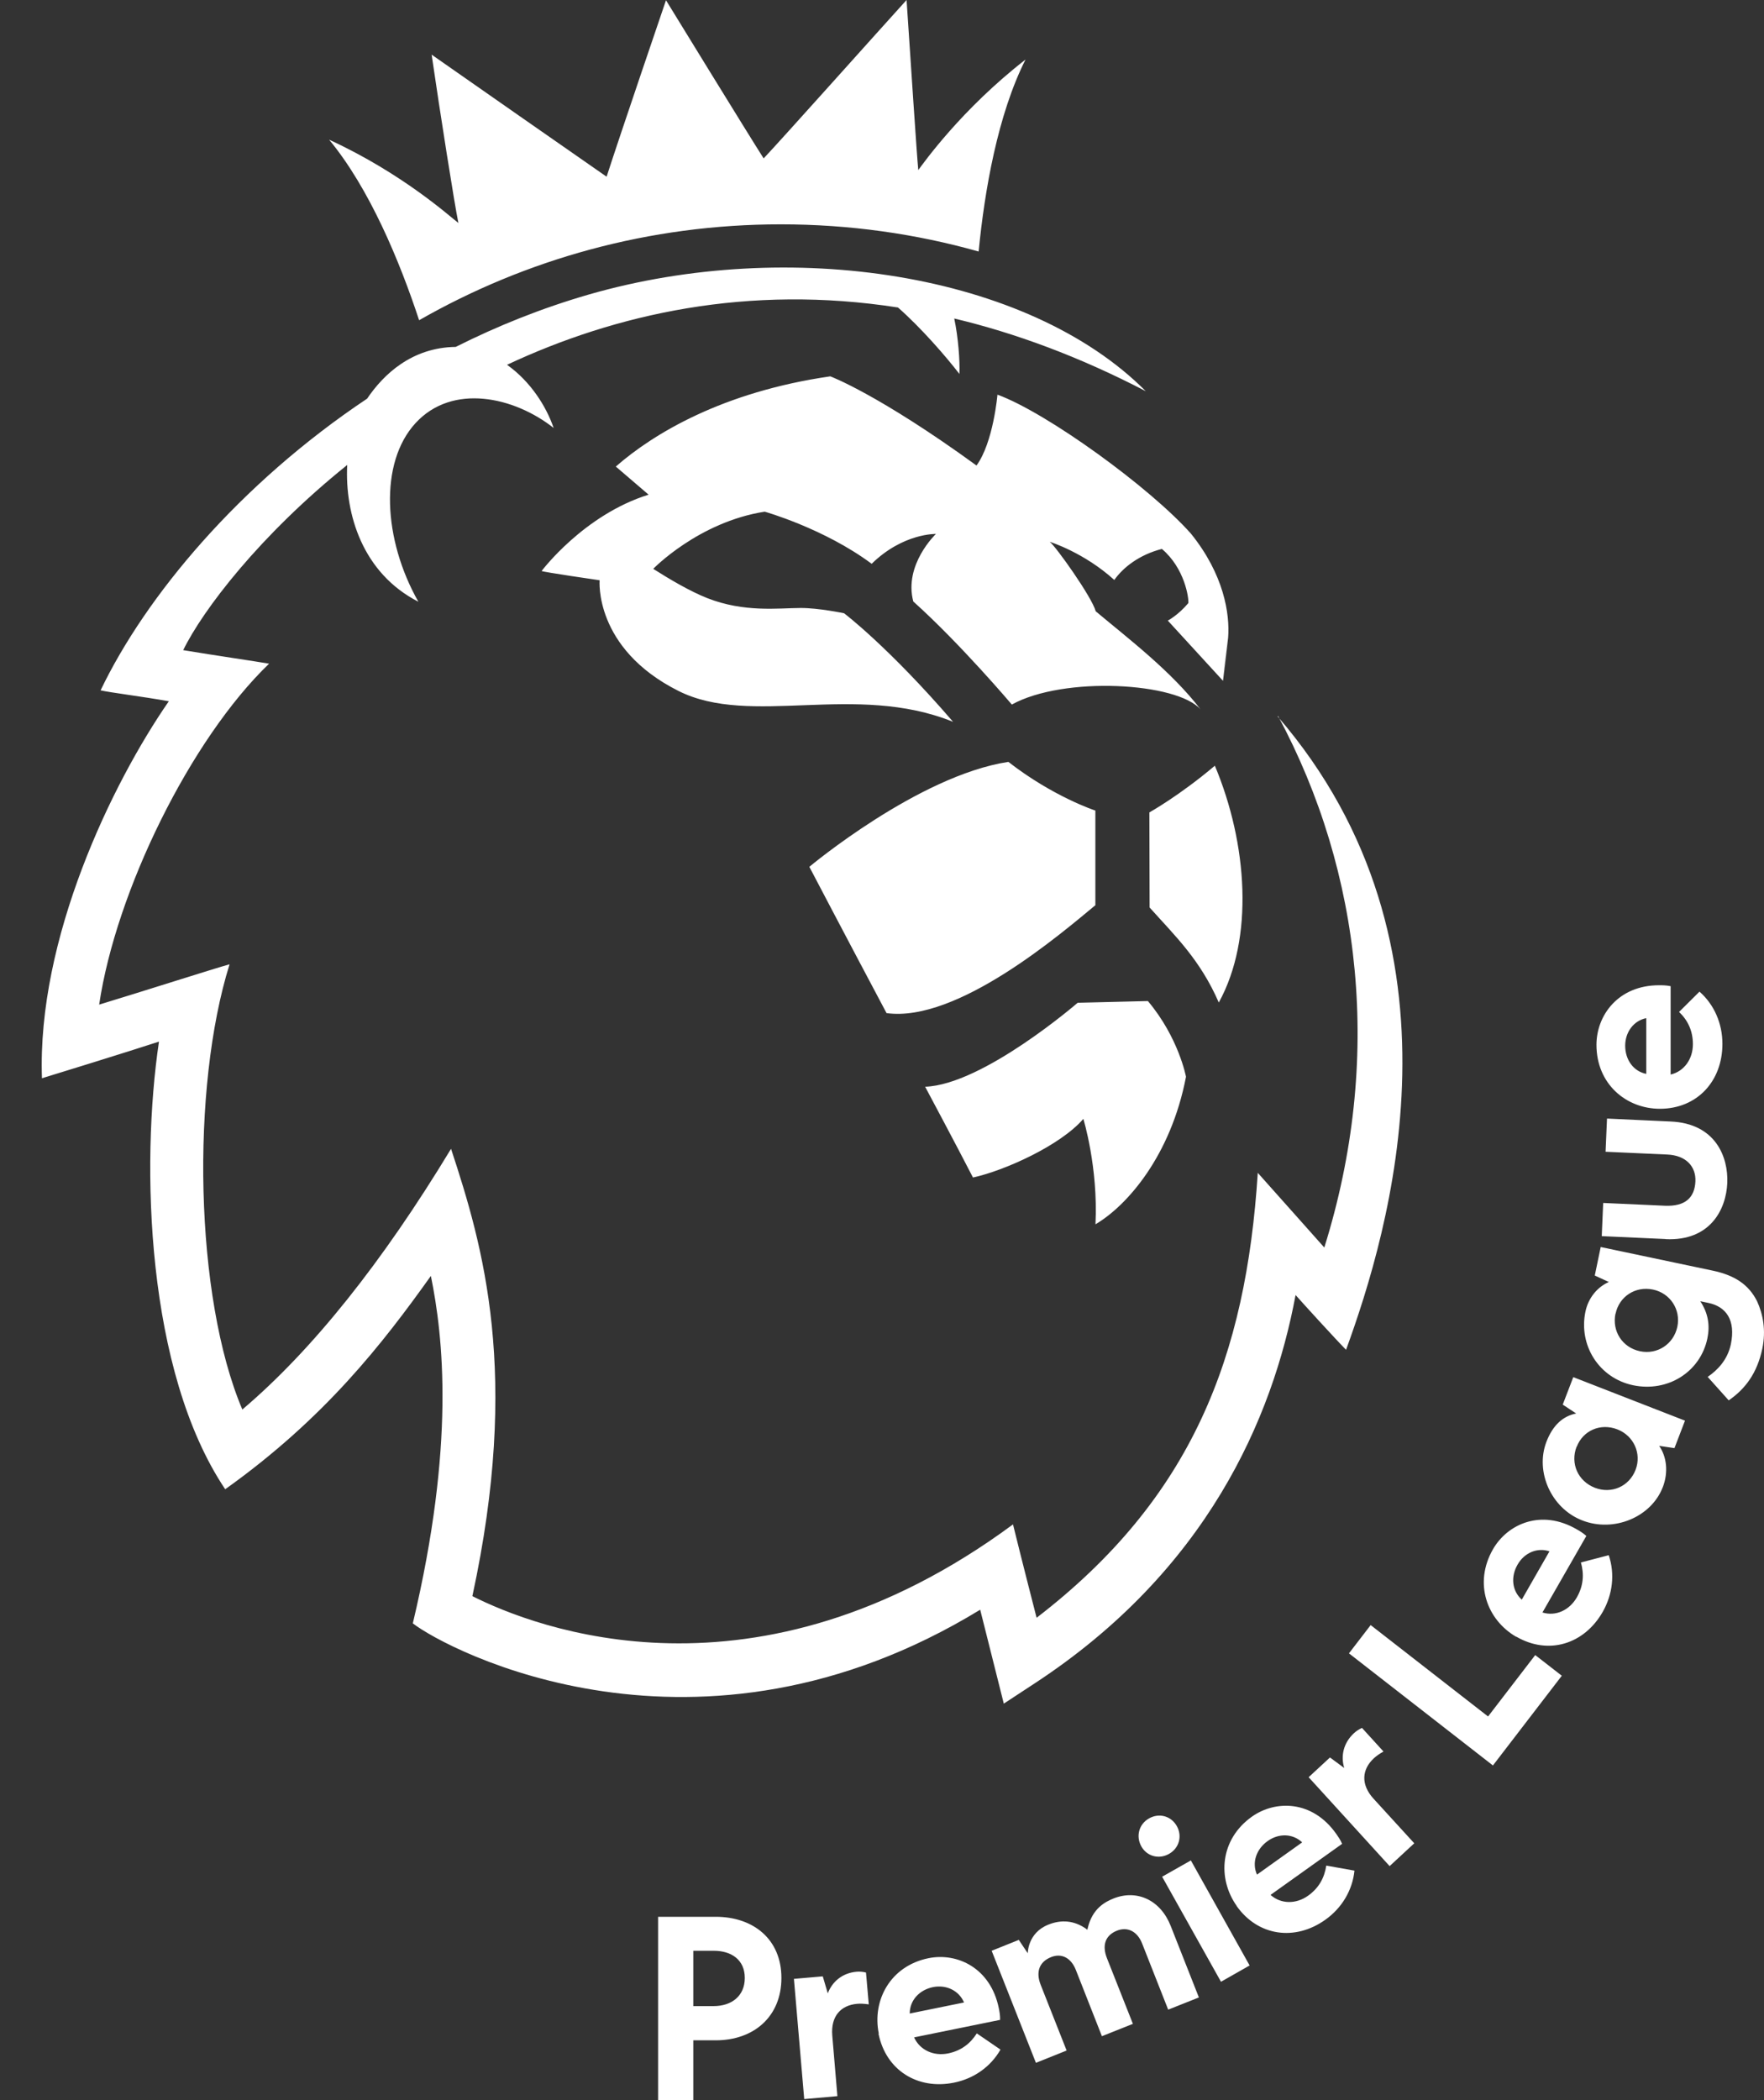 <svg width="42" height="50" viewBox="0 0 42 50" fill="none" xmlns="http://www.w3.org/2000/svg">
    <rect x="0" y="0" width="42" height="50" fill="#333333" stroke="none"/>
    <path d="M7.837 3.326C9.587 4.131 10.71 5.154 10.914 5.309C10.82 4.854 10.475 2.663 10.277 1.301C11.297 2.015 13.665 3.667 14.443 4.207C14.76 3.222 15.857 0.006 15.857 0.006C15.857 0.006 17.843 3.244 18.182 3.771C18.596 3.335 20.97 0.676 21.585 0C21.688 1.532 21.83 3.721 21.864 4.049C21.986 3.885 22.893 2.602 24.417 1.418C23.756 2.729 23.442 4.535 23.301 5.988C21.801 5.565 20.221 5.341 18.59 5.341C15.459 5.341 12.52 6.171 9.979 7.624C9.518 6.222 8.794 4.479 7.834 3.323M26.08 21.549V19.298C26.08 19.298 25.079 18.972 24.009 18.139C21.867 18.464 19.27 20.637 19.27 20.637C19.27 20.637 20.148 22.314 21.108 24.12C22.796 24.354 25.28 22.213 26.083 21.549M28.238 25.636C28.238 25.636 28.065 24.705 27.331 23.833L25.659 23.874C25.659 23.874 23.404 25.826 22.027 25.873C22.027 25.873 22.786 27.294 23.166 28.034C23.925 27.869 25.255 27.266 25.794 26.638C25.794 26.638 26.149 27.79 26.083 29.148C26.836 28.706 27.877 27.516 28.238 25.636ZM28.925 18.23C28.081 18.944 27.366 19.342 27.366 19.342L27.372 21.606C27.977 22.282 28.573 22.844 29.019 23.868C29.862 22.339 29.703 20.084 28.925 18.23ZM29.11 16.212L29.241 15.182C29.285 14.617 29.141 13.676 28.354 12.703C27.375 11.601 24.919 9.822 23.749 9.396C23.749 9.396 23.652 10.533 23.25 11.083C20.917 9.387 19.769 8.96 19.769 8.96C17.206 9.33 15.556 10.325 14.662 11.108L15.443 11.777C13.897 12.258 12.896 13.594 12.896 13.594C12.906 13.616 14.277 13.815 14.277 13.815C14.277 13.815 14.136 15.435 16.152 16.449C17.877 17.317 20.358 16.24 22.692 17.185C21.155 15.4 20.098 14.601 20.098 14.601C20.098 14.601 19.486 14.472 19.057 14.475C18.52 14.478 17.721 14.585 16.842 14.241C16.425 14.077 15.936 13.786 15.553 13.543C15.553 13.543 16.632 12.428 18.207 12.182C18.207 12.182 19.628 12.583 20.754 13.423C21.503 12.69 22.284 12.712 22.284 12.712C22.284 12.712 21.513 13.442 21.745 14.32C22.871 15.331 24.091 16.774 24.091 16.774C25.333 16.089 28.034 16.247 28.589 16.894C27.886 15.978 26.873 15.211 26.089 14.554C25.995 14.21 25.139 13.009 24.994 12.899C24.994 12.899 25.807 13.151 26.531 13.808C26.741 13.508 27.131 13.205 27.664 13.069C28.209 13.53 28.307 14.241 28.294 14.358C28.046 14.652 27.805 14.775 27.805 14.775L29.119 16.209L29.251 15.179M30.43 17.046C32.434 20.779 32.924 25.248 31.531 29.701C31.446 29.607 30.386 28.413 29.947 27.923C29.668 32.278 28.395 35.661 24.681 38.516C24.681 38.516 24.329 37.149 24.119 36.293C17.994 40.816 12.727 38.747 11.247 38.001C12.392 32.708 11.504 29.67 10.739 27.351C9.107 30.049 7.439 32.143 5.77 33.558C4.632 30.879 4.544 25.899 5.466 22.958C5.158 23.04 3.361 23.615 2.361 23.918C2.762 21.218 4.534 17.602 6.407 15.801C6.081 15.744 5.121 15.605 4.362 15.479C4.829 14.522 6.187 12.741 8.267 11.07C8.207 12.248 8.64 13.65 9.961 14.326C9.123 12.848 9.023 11.02 9.895 10.072C10.773 9.118 12.244 9.447 13.182 10.189C13.006 9.674 12.63 9.08 12.072 8.685C14.666 7.47 17.812 6.765 21.381 7.321C21.93 7.804 22.52 8.483 22.843 8.903C22.858 8.6 22.814 8.022 22.72 7.583C24.179 7.931 25.703 8.493 27.281 9.314C24.471 6.49 18.774 5.641 14.019 7.012C12.906 7.334 11.849 7.757 10.851 8.259C9.804 8.272 9.129 8.916 8.741 9.491C5.698 11.522 3.468 14.197 2.395 16.436C2.634 16.49 3.355 16.578 4.02 16.695C2.659 18.66 0.88 22.355 0.999 25.671C1.31 25.576 2.969 25.065 3.785 24.799C3.349 27.727 3.477 32.645 5.362 35.456C7.737 33.763 9.114 31.982 10.259 30.377C10.553 31.824 10.842 34.391 9.829 38.649C10.651 39.287 16.604 42.436 23.338 38.324L23.9 40.56L24.627 40.083C28.727 37.401 30.298 33.779 30.847 30.832C31.035 31.044 31.782 31.865 32.049 32.136C33.078 29.31 35.132 22.519 30.421 17.058M19.148 49.975L18.903 47.113L19.59 47.053L19.709 47.458C19.813 47.183 20.051 46.974 20.393 46.943C20.468 46.936 20.544 46.943 20.619 46.962L20.685 47.72C20.584 47.707 20.493 47.698 20.406 47.707C20.017 47.742 19.778 48.004 19.816 48.462L19.938 49.905L19.148 49.975ZM20.923 48.414C20.763 47.625 21.196 46.807 22.106 46.621C22.789 46.482 23.586 46.851 23.781 47.811C23.796 47.884 23.815 47.982 23.812 48.089L21.764 48.506C21.902 48.809 22.228 48.958 22.573 48.888C22.88 48.825 23.1 48.658 23.257 48.411L23.821 48.797C23.589 49.204 23.188 49.488 22.717 49.583C21.852 49.76 21.093 49.292 20.917 48.418M22.215 47.309C21.892 47.375 21.66 47.622 21.66 47.938L22.953 47.675C22.833 47.391 22.529 47.246 22.215 47.309ZM24.665 49.112L23.611 46.444L24.257 46.185L24.471 46.504C24.471 46.504 24.464 46.02 24.96 45.822C25.267 45.698 25.575 45.72 25.863 45.923L25.888 45.945L25.898 45.907C26.008 45.433 26.318 45.278 26.512 45.199C27.077 44.975 27.635 45.243 27.874 45.853L28.545 47.555L27.814 47.846L27.193 46.27C27.08 45.983 26.848 45.866 26.597 45.964C26.312 46.077 26.236 46.317 26.356 46.621L26.974 48.184L26.236 48.478L25.616 46.902C25.503 46.614 25.277 46.494 25.026 46.595C24.74 46.709 24.659 46.952 24.778 47.255L25.396 48.819L24.665 49.112ZM27.833 44.138C27.591 44.274 27.306 44.195 27.174 43.958C27.04 43.715 27.118 43.428 27.359 43.292C27.601 43.156 27.886 43.235 28.021 43.478C28.153 43.715 28.075 44.002 27.833 44.138ZM29.072 47.183L27.67 44.681L28.354 44.293L29.753 46.794L29.069 47.183H29.072ZM29.445 45.376C28.981 44.719 29.047 43.794 29.803 43.254C30.371 42.849 31.249 42.859 31.813 43.658C31.857 43.721 31.914 43.8 31.955 43.898L30.251 45.114C30.499 45.335 30.857 45.338 31.145 45.133C31.402 44.95 31.534 44.707 31.578 44.416L32.249 44.536C32.202 45.004 31.948 45.427 31.556 45.705C30.835 46.219 29.953 46.099 29.442 45.376M30.182 43.832C29.913 44.024 29.8 44.343 29.928 44.631L31.004 43.863C30.782 43.652 30.446 43.642 30.182 43.832ZM33.087 44.429L31.158 42.312L31.666 41.842L32.005 42.092C31.92 41.81 31.983 41.498 32.237 41.264C32.29 41.213 32.356 41.172 32.428 41.138L32.94 41.7C32.852 41.75 32.776 41.801 32.711 41.861C32.425 42.126 32.394 42.483 32.701 42.821L33.673 43.885L33.09 44.425L33.087 44.429ZM32.118 39.363L32.635 38.69L35.43 40.866L36.553 39.404L37.186 39.896L35.546 42.032L32.118 39.363ZM36.098 38.968C35.405 38.564 35.082 37.698 35.546 36.886C35.894 36.28 36.697 35.92 37.541 36.41C37.607 36.447 37.688 36.495 37.77 36.568L36.725 38.39C37.042 38.488 37.368 38.336 37.544 38.03C37.701 37.755 37.72 37.48 37.641 37.199L38.303 37.026C38.454 37.471 38.397 37.96 38.159 38.377C37.717 39.148 36.867 39.41 36.101 38.965M36.133 37.25C35.966 37.537 35.998 37.875 36.233 38.084L36.892 36.934C36.603 36.836 36.292 36.969 36.133 37.25ZM39.589 35.408C39.316 36.119 38.425 36.492 37.673 36.198C36.932 35.911 36.547 35.039 36.819 34.328C36.973 33.927 37.215 33.715 37.528 33.652L37.208 33.441L37.459 32.787L40.119 33.823L39.868 34.477L39.504 34.423C39.68 34.676 39.73 35.045 39.589 35.411M37.538 34.442C37.384 34.843 37.569 35.263 37.974 35.421C38.366 35.573 38.789 35.393 38.943 34.992C39.09 34.606 38.899 34.183 38.51 34.031C38.105 33.873 37.688 34.06 37.541 34.445M40.652 31.865C40.486 32.661 39.711 33.153 38.883 32.98C38.071 32.809 37.582 32.029 37.748 31.23C37.814 30.905 38.03 30.642 38.306 30.522L37.971 30.368L38.112 29.689L40.778 30.251C41.298 30.361 41.634 30.579 41.835 30.98C41.976 31.287 42.051 31.672 41.96 32.108C41.838 32.689 41.556 33.068 41.16 33.34L40.659 32.781C40.9 32.616 41.132 32.373 41.211 32.004C41.33 31.429 41.098 31.11 40.681 31.021L40.483 30.98C40.674 31.268 40.715 31.561 40.652 31.861M38.463 31.277C38.378 31.691 38.626 32.083 39.05 32.171C39.461 32.256 39.849 32.001 39.937 31.587C40.022 31.179 39.768 30.788 39.357 30.702C38.934 30.614 38.551 30.87 38.466 31.277M39.655 29.499L38.137 29.43L38.171 28.64L39.636 28.706C40.129 28.728 40.348 28.511 40.367 28.128C40.383 27.775 40.147 27.506 39.693 27.487L38.228 27.421L38.262 26.631L39.78 26.701C40.844 26.748 41.151 27.541 41.126 28.163C41.098 28.795 40.721 29.55 39.658 29.502M39.523 26.398C38.72 26.398 38.011 25.81 38.011 24.875C38.011 24.174 38.529 23.457 39.501 23.457C39.577 23.457 39.674 23.457 39.777 23.479V25.583C40.1 25.507 40.307 25.213 40.307 24.86C40.307 24.544 40.188 24.294 39.978 24.092L40.464 23.609C40.816 23.918 41.01 24.37 41.01 24.853C41.01 25.744 40.405 26.398 39.52 26.398M38.695 24.897C38.695 25.229 38.89 25.507 39.197 25.567V24.24C38.896 24.3 38.695 24.572 38.695 24.897ZM15.669 50V45.635H17.04C17.937 45.635 18.605 46.169 18.605 47.091C18.605 48.013 17.947 48.576 17.04 48.576H16.507V50H15.669ZM16.507 47.761H16.993C17.419 47.761 17.733 47.521 17.733 47.091C17.733 46.662 17.419 46.444 16.993 46.444H16.507V47.764V47.761Z" fill="white"/>
</svg>

